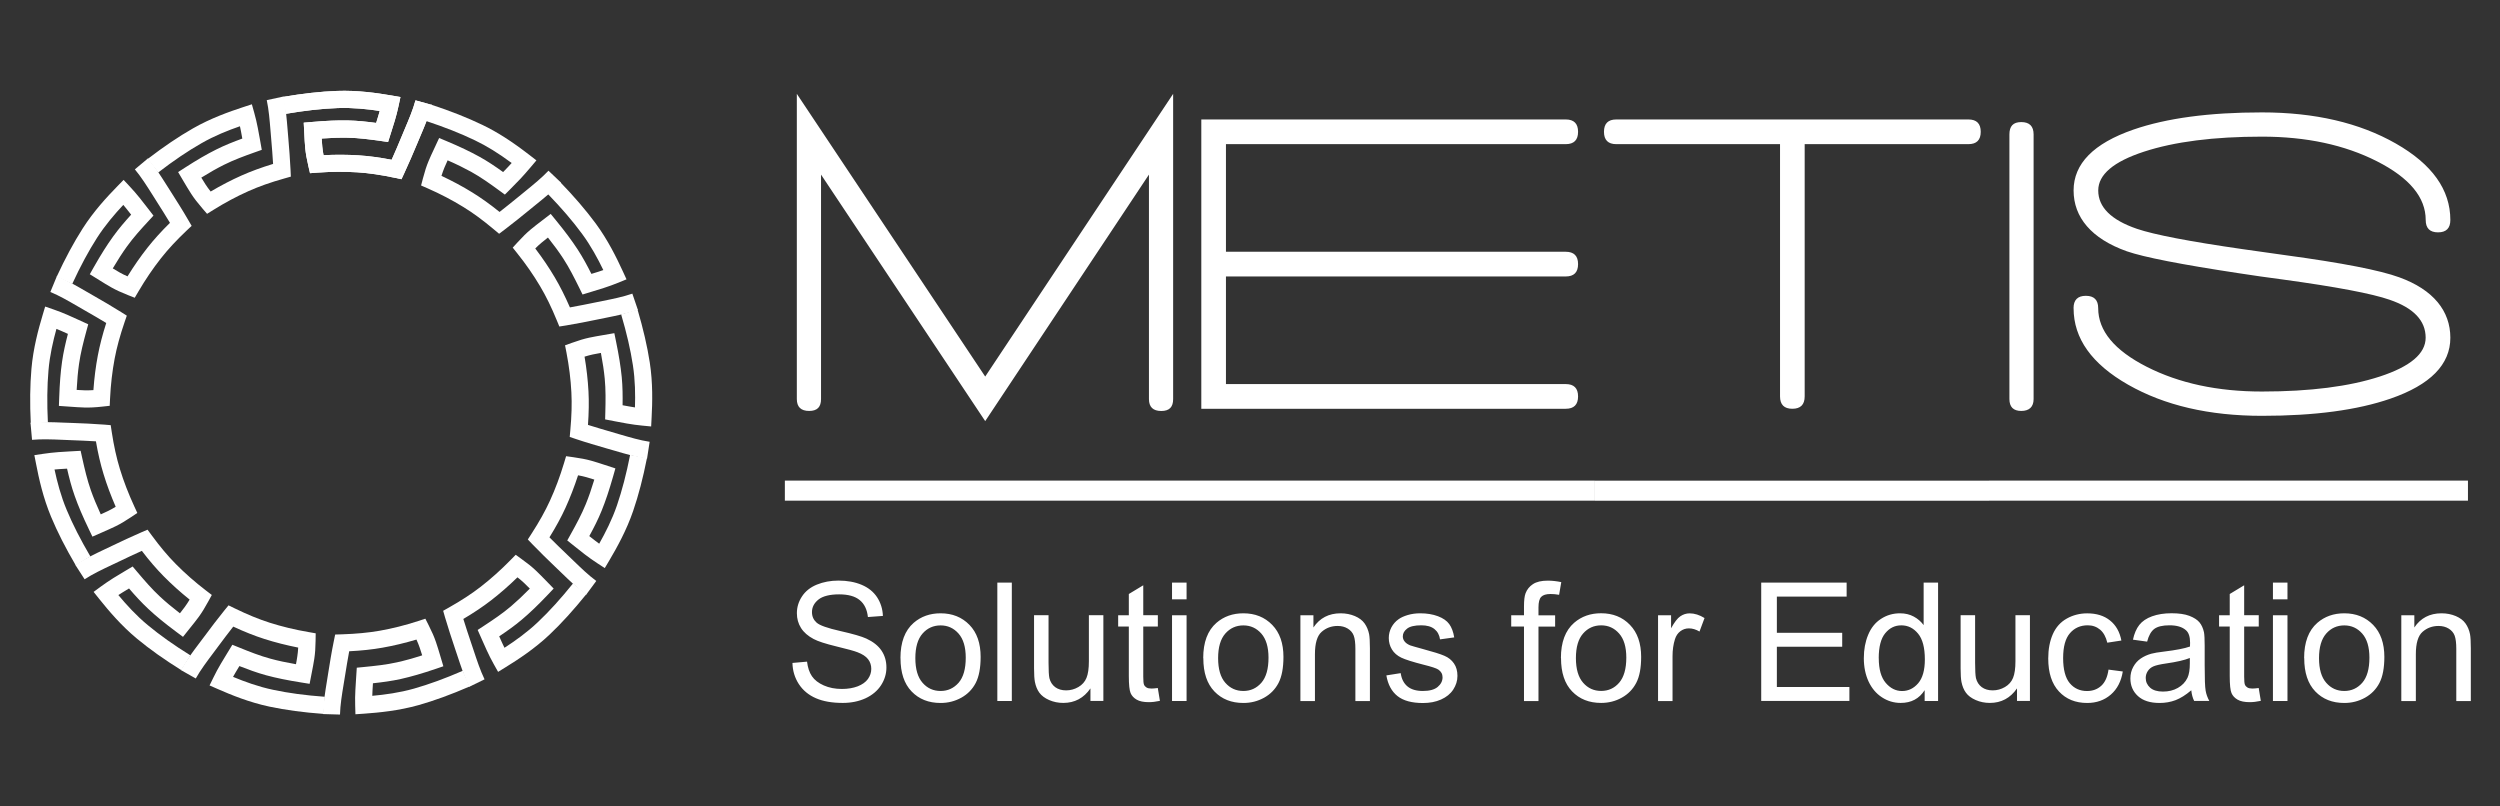 <svg width="372" height="120" viewBox="0 0 372 120" fill="none" xmlns="http://www.w3.org/2000/svg">
<rect x="0" y="0" width="372" height="120" fill="#333333" stroke="none"/>
<g clip-path="url(#clip0_14_84)">
<path d="M59.722 26.663L58.734 26.453C56.676 26.017 54.849 25.747 53.165 25.642C51.264 25.523 49.266 25.538 47.215 25.688L46.13 25.77L45.883 24.705C45.636 23.648 45.493 22.823 45.418 22.035C45.351 21.337 45.314 20.633 45.284 19.935L45.194 18.255L46.421 18.15C48.555 17.962 50.209 17.895 51.781 17.925C53.203 17.955 54.58 18.105 55.972 18.293C56.084 17.933 56.197 17.58 56.301 17.22C56.369 16.98 56.436 16.747 56.504 16.508C54.662 16.23 52.484 15.998 50.246 16.08C47.911 16.163 45.389 16.448 42.537 16.935L42.103 14.422C45.074 13.912 47.709 13.62 50.156 13.53C53.203 13.418 56.099 13.838 58.278 14.213L59.587 14.438L59.31 15.735C59.153 16.477 58.959 17.227 58.742 17.955C58.577 18.503 58.405 19.05 58.233 19.59L57.746 21.128L56.676 20.977C55.007 20.738 53.375 20.52 51.728 20.49C50.561 20.468 49.333 20.505 47.866 20.61C47.889 21.015 47.918 21.42 47.956 21.817C47.993 22.215 48.053 22.628 48.143 23.093C49.924 23.003 51.668 23.01 53.337 23.115C54.872 23.212 56.496 23.43 58.278 23.775C58.786 22.65 59.266 21.51 59.73 20.392L60.216 19.23C60.845 17.745 61.444 16.335 61.825 14.932L64.28 15.615C63.846 17.183 63.195 18.735 62.559 20.227L62.072 21.383C61.466 22.815 60.845 24.3 60.156 25.77L59.73 26.685L59.722 26.663Z" fill="white"/>
<path d="M59.722 26.663L58.734 26.453C56.676 26.017 54.849 25.747 53.165 25.642C51.264 25.523 49.266 25.538 47.215 25.688L46.13 25.77L45.883 24.705C45.636 23.648 45.493 22.823 45.418 22.035C45.351 21.337 45.314 20.633 45.284 19.935L45.194 18.255L46.421 18.15C48.555 17.962 50.209 17.895 51.781 17.925C53.203 17.955 54.58 18.105 55.972 18.293C56.084 17.933 56.197 17.58 56.301 17.22C56.369 16.98 56.436 16.747 56.504 16.508C54.662 16.23 52.484 15.998 50.246 16.08C47.911 16.163 45.389 16.448 42.537 16.935L42.103 14.422C45.074 13.912 47.709 13.62 50.156 13.53C53.203 13.418 56.099 13.838 58.278 14.213L59.587 14.438L59.31 15.735C59.153 16.477 58.959 17.227 58.742 17.955C58.577 18.503 58.405 19.05 58.233 19.59L57.746 21.128L56.676 20.977C55.007 20.738 53.375 20.52 51.728 20.49C50.561 20.468 49.333 20.505 47.866 20.61C47.889 21.015 47.918 21.42 47.956 21.817C47.993 22.215 48.053 22.628 48.143 23.093C49.924 23.003 51.668 23.01 53.337 23.115C54.872 23.212 56.496 23.43 58.278 23.775C58.786 22.65 59.266 21.51 59.73 20.392L60.216 19.23C60.845 17.745 61.444 16.335 61.825 14.932L64.28 15.615C63.846 17.183 63.195 18.735 62.559 20.227L62.072 21.383C61.466 22.815 60.845 24.3 60.156 25.77L59.73 26.685L59.722 26.663Z" fill="white"/>
<path d="M30.815 31.823L30.104 30.997C29.393 30.172 28.884 29.512 28.458 28.852C28.076 28.267 27.717 27.66 27.357 27.052L26.504 25.605L27.537 24.938C29.341 23.775 30.778 22.942 32.178 22.245C33.45 21.608 34.745 21.098 36.055 20.617C35.987 20.25 35.92 19.883 35.853 19.515C35.808 19.275 35.755 19.027 35.703 18.788C33.944 19.395 31.908 20.205 29.962 21.323C27.941 22.477 25.83 23.902 23.533 25.672L21.983 23.648C24.378 21.81 26.579 20.325 28.705 19.11C31.354 17.595 34.109 16.62 36.212 15.93L37.477 15.518L37.836 16.8C38.038 17.527 38.218 18.277 38.36 19.027C38.472 19.598 38.57 20.16 38.675 20.73L38.952 22.297L37.934 22.657C36.347 23.22 34.797 23.79 33.323 24.525C32.275 25.05 31.212 25.65 29.955 26.43C30.164 26.775 30.374 27.12 30.591 27.457C30.808 27.788 31.047 28.125 31.347 28.5C32.881 27.593 34.423 26.79 35.958 26.108C37.357 25.485 38.899 24.922 40.636 24.39C40.561 23.152 40.463 21.922 40.359 20.723L40.254 19.455C40.119 17.85 39.999 16.328 39.693 14.902L42.178 14.363C42.522 15.953 42.657 17.625 42.791 19.245L42.896 20.505C43.023 22.05 43.158 23.655 43.233 25.275L43.278 26.28L42.305 26.558C40.246 27.135 38.562 27.735 36.99 28.433C35.254 29.205 33.487 30.15 31.744 31.238L30.815 31.815V31.823Z" fill="white"/>
<path d="M20.06 44.31L19.049 43.913C18.039 43.515 17.283 43.163 16.594 42.78C15.98 42.435 15.382 42.068 14.79 41.693L13.361 40.807L13.967 39.735C15.03 37.867 15.913 36.465 16.834 35.19C17.664 34.035 18.578 32.977 19.513 31.942C19.281 31.65 19.057 31.35 18.817 31.058C18.66 30.863 18.503 30.675 18.346 30.488C17.073 31.845 15.643 33.51 14.431 35.4C13.173 37.365 11.968 39.608 10.748 42.248L8.435 41.175C9.708 38.43 10.965 36.097 12.283 34.028C13.922 31.455 15.913 29.302 17.462 27.72L18.39 26.767L19.296 27.735C19.813 28.29 20.322 28.867 20.793 29.46C21.152 29.91 21.504 30.36 21.856 30.817L22.837 32.085L22.103 32.88C20.958 34.117 19.85 35.34 18.884 36.682C18.203 37.627 17.537 38.663 16.781 39.938C17.125 40.148 17.47 40.358 17.822 40.553C18.166 40.748 18.54 40.935 18.974 41.123C19.91 39.608 20.905 38.175 21.946 36.855C22.896 35.648 23.997 34.432 25.291 33.157C24.655 32.093 23.982 31.043 23.338 30.023L22.672 28.965C21.811 27.6 20.995 26.317 20.067 25.2L22.021 23.565C23.061 24.81 23.959 26.227 24.828 27.6L25.494 28.65C26.332 29.97 27.2 31.328 28.009 32.737L28.517 33.608L27.784 34.297C26.235 35.767 25.015 37.08 23.952 38.43C22.769 39.93 21.646 41.587 20.606 43.358L20.052 44.303L20.06 44.31Z" fill="white"/>
<path d="M4.581 63C4.431 59.985 4.468 57.33 4.678 54.885C4.94 51.847 5.704 49.013 6.34 46.89L6.721 45.615L7.979 46.05C8.697 46.297 9.409 46.575 10.105 46.883C10.629 47.115 11.152 47.347 11.669 47.587L13.129 48.255L12.844 49.297C12.402 50.925 11.991 52.53 11.759 54.157C11.594 55.32 11.482 56.542 11.407 58.02C11.811 58.05 12.215 58.065 12.612 58.08C13.009 58.087 13.428 58.08 13.899 58.05C14.027 56.265 14.244 54.54 14.558 52.89C14.843 51.383 15.254 49.792 15.808 48.06C14.745 47.415 13.667 46.792 12.62 46.193L11.557 45.578C10.157 44.767 8.84 44.002 7.492 43.447L8.465 41.093C9.97 41.715 11.422 42.555 12.829 43.373L13.884 43.98C15.239 44.76 16.639 45.562 18.016 46.432L18.869 46.972L18.54 47.925C17.859 49.92 17.372 51.705 17.058 53.37C16.706 55.245 16.474 57.24 16.377 59.295L16.325 60.383L15.239 60.502C14.161 60.623 13.331 60.66 12.545 60.638C11.849 60.615 11.145 60.57 10.449 60.517L8.765 60.398L8.81 59.167C8.885 57.023 9.012 55.365 9.236 53.805C9.438 52.395 9.753 51.038 10.105 49.68C9.768 49.523 9.424 49.373 9.079 49.222C8.855 49.125 8.623 49.028 8.398 48.938C7.904 50.73 7.403 52.875 7.215 55.11C7.013 57.443 6.983 59.985 7.126 62.888L4.581 63.015V63Z" fill="white"/>
<path d="M11.273 84.127C9.746 81.525 8.541 79.155 7.597 76.89C6.422 74.07 5.786 71.213 5.367 69.03L5.112 67.725L6.422 67.53C7.171 67.418 7.934 67.335 8.69 67.275C9.252 67.237 9.813 67.207 10.374 67.17L11.999 67.08L12.231 68.138C12.597 69.787 12.972 71.392 13.518 72.953C13.907 74.055 14.379 75.188 14.992 76.537C15.359 76.373 15.726 76.207 16.093 76.028C16.452 75.855 16.811 75.653 17.215 75.405C16.505 73.77 15.891 72.135 15.404 70.53C14.955 69.06 14.581 67.463 14.274 65.67C13.039 65.595 11.804 65.543 10.599 65.498L9.341 65.445C7.732 65.377 6.213 65.317 4.768 65.445L4.536 62.903C6.153 62.752 7.822 62.82 9.446 62.888L10.696 62.932C12.253 62.992 13.855 63.053 15.472 63.18L16.474 63.263L16.624 64.26C16.946 66.375 17.335 68.123 17.837 69.772C18.391 71.595 19.117 73.47 19.977 75.338L20.434 76.328L19.528 76.935C18.63 77.535 17.912 77.963 17.201 78.308C16.572 78.615 15.936 78.892 15.292 79.177L13.75 79.853L13.219 78.743C12.29 76.808 11.639 75.278 11.115 73.793C10.636 72.45 10.292 71.1 9.978 69.735C9.603 69.757 9.229 69.78 8.855 69.802C8.608 69.817 8.361 69.84 8.114 69.862C8.503 71.685 9.057 73.808 9.925 75.877C10.823 78.037 11.984 80.302 13.451 82.808L11.258 84.097L11.273 84.127Z" fill="white"/>
<path d="M26.991 99.728C24.431 98.13 22.268 96.6 20.381 95.032C18.031 93.082 16.145 90.847 14.76 89.115L13.929 88.073L15 87.285C15.614 86.835 16.25 86.407 16.893 86.002C17.38 85.703 17.874 85.403 18.368 85.11L19.738 84.293L20.434 85.118C21.527 86.407 22.604 87.66 23.809 88.778C24.663 89.573 25.606 90.36 26.773 91.26C27.02 90.945 27.275 90.623 27.507 90.3C27.739 89.978 27.971 89.632 28.218 89.22C26.826 88.103 25.531 86.94 24.356 85.748C23.278 84.653 22.208 83.415 21.107 81.968C19.977 82.47 18.855 83.01 17.769 83.528L16.646 84.06C15.187 84.75 13.81 85.403 12.59 86.198L11.205 84.052C12.567 83.168 14.087 82.448 15.554 81.75L16.676 81.218C18.084 80.543 19.536 79.853 21.025 79.215L21.953 78.817L22.552 79.627C23.817 81.353 24.97 82.725 26.175 83.94C27.515 85.297 29.019 86.618 30.651 87.87L31.519 88.53L30.995 89.49C30.479 90.442 30.037 91.155 29.573 91.793C29.161 92.355 28.72 92.903 28.278 93.45L27.23 94.763L26.242 94.028C24.521 92.745 23.233 91.695 22.088 90.623C21.048 89.655 20.112 88.627 19.199 87.562C18.877 87.757 18.555 87.945 18.241 88.147C18.031 88.275 17.822 88.41 17.612 88.545C18.802 89.978 20.277 91.605 22.006 93.03C23.802 94.522 25.875 95.993 28.338 97.522L26.991 99.69V99.728Z" fill="white"/>
<path d="M48.143 106.23C45.142 106.013 42.514 105.653 40.112 105.15C37.133 104.52 34.423 103.418 32.395 102.525L31.182 101.993L31.766 100.8C32.095 100.118 32.462 99.442 32.851 98.782C33.143 98.287 33.443 97.8 33.742 97.305L34.573 95.94L35.576 96.345C37.14 96.983 38.675 97.59 40.261 98.017C41.384 98.325 42.589 98.58 44.041 98.835C44.116 98.438 44.191 98.04 44.243 97.642C44.303 97.252 44.348 96.832 44.371 96.36C42.627 96.015 40.935 95.588 39.341 95.078C37.881 94.612 36.354 94.005 34.708 93.24C33.944 94.207 33.203 95.198 32.484 96.165L31.729 97.177C30.763 98.468 29.842 99.683 29.131 100.958L26.916 99.705C27.709 98.287 28.72 96.945 29.7 95.647L30.456 94.642C31.384 93.397 32.35 92.108 33.368 90.855L34.004 90.075L34.91 90.517C36.833 91.455 38.487 92.13 40.119 92.655C41.938 93.233 43.884 93.705 45.905 94.05L46.975 94.237L46.96 95.325C46.945 96.412 46.886 97.245 46.766 98.025C46.661 98.715 46.526 99.405 46.392 100.088L46.07 101.753L44.857 101.558C42.739 101.22 41.115 100.89 39.595 100.478C38.225 100.103 36.923 99.623 35.621 99.112C35.426 99.435 35.231 99.75 35.044 100.073C34.917 100.283 34.797 100.5 34.678 100.718C36.392 101.43 38.458 102.188 40.651 102.645C42.933 103.133 45.448 103.47 48.338 103.68L48.15 106.223L48.143 106.23Z" fill="white"/>
<path d="M50.605 106.327L48.061 106.252C48.113 104.632 48.383 102.975 48.644 101.37L48.839 100.147C49.086 98.603 49.34 97.005 49.67 95.407L49.872 94.418L50.882 94.388C52.986 94.32 54.819 94.147 56.489 93.855C58.367 93.525 60.306 93.037 62.26 92.4L63.292 92.062L63.786 93.037C64.273 94.005 64.61 94.77 64.864 95.52C65.089 96.172 65.291 96.847 65.486 97.507L65.972 99.142L64.804 99.54C62.769 100.23 61.182 100.687 59.647 101.032C58.255 101.34 56.885 101.52 55.493 101.67C55.471 102.045 55.448 102.42 55.426 102.795C55.411 103.042 55.403 103.29 55.396 103.538C57.245 103.373 59.423 103.08 61.578 102.472C63.824 101.835 66.212 100.965 68.869 99.81L69.879 102.15C67.11 103.35 64.625 104.258 62.267 104.925C59.333 105.75 56.421 106.035 54.213 106.192L52.888 106.282L52.851 104.955C52.828 104.198 52.836 103.432 52.881 102.667C52.911 102.09 52.948 101.52 52.986 100.942L53.09 99.353L54.168 99.248C55.845 99.082 57.484 98.91 59.093 98.55C60.231 98.295 61.414 97.972 62.821 97.515C62.701 97.125 62.581 96.743 62.447 96.36C62.319 95.985 62.162 95.595 61.968 95.168C60.261 95.677 58.569 96.082 56.915 96.375C55.403 96.645 53.779 96.817 51.96 96.907C51.728 98.13 51.534 99.368 51.339 100.567L51.137 101.798C50.875 103.388 50.628 104.888 50.59 106.343L50.605 106.327Z" fill="white"/>
<path d="M69.819 102.203C69.108 100.74 68.584 99.15 68.075 97.612L67.678 96.427C67.184 94.942 66.676 93.412 66.219 91.853L65.942 90.885L66.818 90.39C68.652 89.355 70.194 88.35 71.533 87.308C73.038 86.138 74.535 84.802 75.972 83.332L76.735 82.552L77.618 83.19C78.502 83.82 79.153 84.345 79.722 84.885C80.231 85.365 80.725 85.868 81.211 86.37L82.386 87.578L81.541 88.47C80.059 90.03 78.861 91.177 77.663 92.19C76.578 93.112 75.44 93.907 74.28 94.688C74.43 95.032 74.587 95.37 74.744 95.715C74.849 95.94 74.954 96.165 75.066 96.39C76.63 95.377 78.419 94.11 80.044 92.565C81.743 90.96 83.449 89.078 85.268 86.812L87.252 88.41C85.358 90.757 83.576 92.722 81.795 94.41C79.58 96.51 77.132 98.115 75.246 99.278L74.116 99.975L73.464 98.812C73.098 98.153 72.746 97.47 72.431 96.772C72.192 96.248 71.96 95.73 71.728 95.205L71.077 93.735L71.982 93.142C73.397 92.213 74.767 91.297 76.017 90.233C76.907 89.475 77.806 88.635 78.838 87.585C78.554 87.3 78.27 87.015 77.978 86.737C77.693 86.468 77.371 86.198 76.997 85.905C75.725 87.15 74.407 88.297 73.083 89.325C71.87 90.263 70.508 91.177 68.944 92.1C69.31 93.293 69.7 94.47 70.089 95.618L70.485 96.802C70.994 98.332 71.473 99.78 72.102 101.085L69.812 102.203H69.819Z" fill="white"/>
<path d="M87.222 88.493C85.919 87.525 84.707 86.362 83.539 85.23L82.633 84.36C81.511 83.28 80.358 82.17 79.235 81L78.539 80.272L79.086 79.425C80.246 77.625 81.121 76.065 81.832 74.505C82.626 72.772 83.329 70.89 83.921 68.925L84.235 67.882L85.313 68.032C86.391 68.183 87.207 68.34 87.963 68.55C88.636 68.737 89.295 68.955 89.961 69.172L91.57 69.698L91.234 70.882C90.642 72.953 90.118 74.528 89.527 75.983C88.996 77.302 88.359 78.54 87.686 79.77C87.978 80.002 88.269 80.235 88.569 80.46C88.763 80.61 88.966 80.76 89.16 80.903C90.073 79.282 91.076 77.325 91.802 75.203C92.558 72.99 93.202 70.53 93.763 67.68L96.263 68.175C95.68 71.138 95.006 73.71 94.213 76.028C93.225 78.915 91.802 81.472 90.672 83.385L89.991 84.532L88.876 83.805C88.24 83.392 87.611 82.942 87.012 82.485C86.563 82.14 86.121 81.787 85.672 81.427L84.407 80.422L84.931 79.478C85.755 78 86.54 76.545 87.162 75.022C87.603 73.942 88.008 72.78 88.434 71.362C88.052 71.243 87.663 71.123 87.274 71.01C86.892 70.905 86.488 70.808 86.017 70.725C85.463 72.42 84.834 74.047 84.138 75.578C83.502 76.972 82.716 78.412 81.758 79.957C82.626 80.835 83.517 81.69 84.385 82.522L85.298 83.4C86.458 84.517 87.551 85.582 88.726 86.445L87.214 88.5L87.222 88.493Z" fill="white"/>
<path d="M96.278 68.257C94.669 68.01 93.06 67.537 91.503 67.08L90.305 66.735C88.816 66.3 87.267 65.858 85.732 65.34L84.774 65.017L84.864 64.013C85.058 61.913 85.111 60.068 85.021 58.373C84.924 56.468 84.677 54.472 84.288 52.455L84.078 51.383L85.103 51.015C86.121 50.648 86.922 50.407 87.693 50.242C88.382 50.093 89.078 49.98 89.766 49.86L91.413 49.575L91.66 50.782C92.094 52.89 92.356 54.525 92.513 56.093C92.648 57.51 92.663 58.905 92.641 60.3C93.007 60.367 93.374 60.435 93.749 60.502C93.988 60.547 94.235 60.585 94.482 60.623C94.542 58.763 94.519 56.557 94.175 54.345C93.823 52.035 93.247 49.553 92.424 46.77L94.864 46.05C95.717 48.945 96.316 51.532 96.69 53.962C97.154 56.977 97.079 59.91 96.96 62.13L96.892 63.458L95.567 63.33C94.811 63.255 94.055 63.157 93.307 63.023C92.753 62.925 92.199 62.82 91.645 62.715L90.043 62.407L90.073 61.328C90.118 59.64 90.141 57.983 89.984 56.347C89.871 55.185 89.692 53.97 89.415 52.515C89.018 52.583 88.621 52.657 88.225 52.74C87.835 52.822 87.439 52.928 86.982 53.07C87.281 54.833 87.476 56.565 87.566 58.237C87.648 59.775 87.618 61.417 87.491 63.225C88.666 63.6 89.856 63.945 91.016 64.282L92.214 64.635C93.763 65.085 95.223 65.52 96.668 65.737L96.278 68.257Z" fill="white"/>
<path d="M83.232 48.593L82.85 47.663C82.05 45.712 81.241 44.055 80.373 42.6C79.4 40.958 78.262 39.307 76.975 37.703L76.294 36.847L77.027 36.045C77.761 35.242 78.359 34.657 78.958 34.155C79.49 33.712 80.044 33.285 80.597 32.865L81.945 31.83L82.723 32.782C84.085 34.447 85.073 35.775 85.934 37.087C86.713 38.28 87.371 39.502 88 40.755C88.359 40.642 88.719 40.538 89.07 40.425C89.302 40.35 89.542 40.267 89.774 40.185C88.966 38.513 87.925 36.57 86.593 34.77C85.208 32.888 83.554 30.96 81.533 28.875L83.359 27.098C85.455 29.265 87.184 31.282 88.644 33.255C90.455 35.715 91.743 38.34 92.671 40.358L93.225 41.565L91.997 42.068C91.293 42.352 90.575 42.615 89.849 42.847C89.317 43.02 88.778 43.178 88.247 43.343L86.683 43.822L86.204 42.847C85.455 41.333 84.714 39.855 83.816 38.475C83.18 37.5 82.454 36.502 81.533 35.347C81.211 35.595 80.897 35.843 80.59 36.105C80.283 36.36 79.976 36.638 79.647 36.975C80.725 38.392 81.705 39.84 82.559 41.288C83.344 42.615 84.078 44.078 84.804 45.742C86.024 45.525 87.237 45.278 88.419 45.038L89.647 44.79C91.226 44.475 92.716 44.167 94.093 43.695L94.916 46.11C93.382 46.635 91.735 46.965 90.148 47.288L88.928 47.535C87.401 47.85 85.829 48.165 84.228 48.428L83.232 48.585V48.593Z" fill="white"/>
<path d="M74.258 34.778L73.487 34.133C71.84 32.752 70.396 31.688 68.936 30.795C67.289 29.782 65.515 28.852 63.652 28.035L62.656 27.6L62.933 26.543C63.21 25.492 63.465 24.698 63.771 23.97C64.011 23.392 64.273 22.83 64.542 22.26L65.343 20.535L66.474 21.008C68.405 21.817 69.947 22.552 71.331 23.317C72.581 24.008 73.756 24.802 74.864 25.605C75.118 25.343 75.373 25.087 75.62 24.817C75.785 24.637 75.957 24.457 76.136 24.255C74.138 22.777 72.416 21.72 70.68 20.887C68.532 19.852 66.137 18.907 63.36 17.992L64.153 15.57C67.035 16.515 69.535 17.505 71.78 18.585C73.988 19.642 76.136 21.023 78.764 23.047L79.819 23.865L78.958 24.885C78.397 25.552 77.918 26.085 77.469 26.573C76.952 27.12 76.428 27.652 75.897 28.185L75.126 28.957L74.243 28.312C72.888 27.323 71.548 26.363 70.096 25.56C69.071 24.997 67.948 24.442 66.608 23.858C66.436 24.225 66.271 24.593 66.122 24.96C65.972 25.328 65.83 25.718 65.688 26.168C67.289 26.918 68.831 27.742 70.276 28.635C71.601 29.453 72.903 30.383 74.333 31.538C75.328 30.765 76.301 29.97 77.252 29.198L78.18 28.44C79.43 27.42 80.612 26.46 81.615 25.402L83.464 27.157C82.349 28.335 81.047 29.4 79.782 30.42L78.861 31.17C77.641 32.167 76.376 33.195 75.066 34.185L74.258 34.792V34.778Z" fill="white"/>
<path fill-rule="evenodd" clip-rule="evenodd" d="M146.599 56.032L118.568 13.965V59.377C118.568 60.555 119.182 61.148 120.402 61.148C121.622 61.148 122.169 60.555 122.169 59.377V25.98L146.599 62.663L170.963 25.98V59.385C170.963 60.562 171.577 61.155 172.797 61.155C174.017 61.155 174.563 60.562 174.563 59.385V13.965L146.599 56.032ZM116.787 71.513H176.389V74.498H116.787V71.513ZM232.983 41.138C234.203 41.138 234.817 40.523 234.817 39.3C234.817 38.078 234.203 37.462 232.983 37.462H182.422V21.45H232.983C234.203 21.45 234.817 20.835 234.817 19.613C234.817 18.39 234.203 17.775 232.983 17.775H178.755V60.825H232.983C234.203 60.825 234.817 60.21 234.817 58.987C234.817 57.765 234.203 57.15 232.983 57.15H182.422V41.138H232.983ZM176.389 71.513V74.498H237.302V71.513H176.389ZM292.899 17.775H240.505C239.285 17.775 238.671 18.39 238.671 19.613C238.671 20.835 239.285 21.45 240.505 21.45H264.868V58.987C264.868 60.21 265.482 60.825 266.702 60.825C267.922 60.825 268.536 60.21 268.536 58.987V21.45H292.899C294.12 21.45 294.733 20.835 294.733 19.613C294.733 18.39 294.12 17.775 292.899 17.775ZM237.294 71.52H295.976V74.505H237.294V71.52ZM299 20.003V59.377C299 60.555 299.591 61.148 300.766 61.148C301.941 61.148 302.6 60.555 302.6 59.377V20.003C302.6 18.78 301.986 18.165 300.766 18.165C299.546 18.165 299 18.78 299 20.003ZM295.976 71.513V74.498H305.736V71.513H295.976ZM308.55 45.862C308.55 50.37 311.26 54.165 316.672 57.248C322.083 60.33 328.722 61.875 336.581 61.875C344.441 61.875 350.773 61.02 355.705 59.318C361.641 57.263 364.612 54.24 364.612 50.258C364.612 46.275 362.083 43.102 357.015 41.265C354.134 40.215 348.52 39.12 340.182 37.987L333.7 37.072C325.796 35.932 320.556 34.928 317.981 34.05C314.142 32.737 312.218 30.832 312.218 28.343C312.218 25.98 314.486 24.052 319.029 22.567C323.573 21.082 329.418 20.332 336.581 20.332C343.176 20.332 348.887 21.555 353.707 24.008C358.535 26.46 360.945 29.37 360.945 32.737C360.945 33.96 361.559 34.575 362.779 34.575C363.999 34.575 364.612 33.96 364.612 32.737C364.612 28.23 361.903 24.435 356.491 21.352C351.08 18.27 344.441 16.725 336.581 16.725C328.722 16.725 322.39 17.58 317.457 19.282C311.522 21.337 308.55 24.36 308.55 28.343C308.55 32.325 311.193 35.52 316.477 37.395C319.007 38.273 324.598 39.367 333.243 40.672L336.319 41.13L339.658 41.587C347.644 42.682 352.951 43.688 355.571 44.602C359.148 45.825 360.937 47.708 360.937 50.25C360.937 52.612 358.669 54.54 354.126 56.025C349.583 57.51 343.737 58.26 336.574 58.26C329.98 58.26 324.276 57.038 319.448 54.585C314.621 52.133 312.211 49.222 312.211 45.855C312.211 44.633 311.597 44.017 310.377 44.017C309.157 44.017 308.543 44.633 308.543 45.855L308.55 45.862ZM305.736 71.513H367.232V74.498H305.736V71.513Z" fill="white"/>
<path fill-rule="evenodd" clip-rule="evenodd" d="M117.895 98.647L120.088 98.453C120.193 99.338 120.432 100.057 120.814 100.62C121.196 101.182 121.787 101.64 122.58 101.992C123.381 102.345 124.279 102.517 125.275 102.517C126.166 102.517 126.944 102.382 127.625 102.127C128.306 101.857 128.815 101.497 129.145 101.04C129.474 100.575 129.646 100.08 129.646 99.532C129.646 98.985 129.489 98.498 129.167 98.085C128.845 97.672 128.321 97.328 127.588 97.05C127.116 96.862 126.076 96.578 124.459 96.188C122.85 95.797 121.712 95.43 121.068 95.085C120.23 94.642 119.601 94.095 119.19 93.442C118.778 92.79 118.576 92.062 118.576 91.245C118.576 90.36 118.823 89.528 119.332 88.755C119.833 87.983 120.574 87.39 121.54 86.993C122.513 86.595 123.583 86.392 124.766 86.392C126.068 86.392 127.221 86.603 128.217 87.022C129.212 87.442 129.975 88.058 130.514 88.875C131.046 89.692 131.338 90.615 131.375 91.65L129.145 91.815C129.025 90.705 128.621 89.858 127.925 89.295C127.236 88.725 126.218 88.44 124.863 88.44C123.508 88.44 122.431 88.695 121.787 89.213C121.143 89.73 120.821 90.353 120.821 91.08C120.821 91.718 121.053 92.235 121.503 92.64C121.952 93.052 123.119 93.465 125.013 93.892C126.907 94.32 128.202 94.695 128.905 95.017C129.931 95.49 130.687 96.09 131.173 96.817C131.66 97.545 131.899 98.377 131.899 99.323C131.899 100.267 131.63 101.145 131.098 101.97C130.559 102.795 129.788 103.44 128.793 103.905C127.79 104.362 126.66 104.595 125.41 104.595C123.815 104.595 122.483 104.362 121.413 103.897C120.335 103.432 119.489 102.735 118.875 101.805C118.269 100.875 117.94 99.817 117.917 98.64L117.895 98.647ZM133.987 97.927C133.987 95.565 134.646 93.817 135.956 92.677C137.049 91.733 138.381 91.26 139.96 91.26C141.712 91.26 143.141 91.838 144.257 92.985C145.372 94.132 145.918 95.722 145.918 97.748C145.918 99.39 145.671 100.687 145.185 101.625C144.691 102.57 143.98 103.297 143.037 103.822C142.094 104.34 141.076 104.602 139.96 104.602C138.179 104.602 136.742 104.032 135.642 102.885C134.541 101.737 133.995 100.095 133.995 97.935L133.987 97.927ZM136.203 97.927C136.203 99.562 136.562 100.785 137.273 101.595C137.984 102.412 138.882 102.817 139.96 102.817C141.038 102.817 141.921 102.405 142.64 101.595C143.351 100.777 143.703 99.532 143.703 97.86C143.703 96.278 143.344 95.085 142.632 94.275C141.914 93.465 141.031 93.06 139.96 93.06C138.89 93.06 137.984 93.465 137.273 94.275C136.562 95.085 136.203 96.308 136.203 97.935V97.927ZM148.403 104.31V86.692H150.559V104.31H148.403ZM162.258 104.31V102.435C161.262 103.875 159.915 104.595 158.216 104.595C157.468 104.595 156.764 104.452 156.113 104.167C155.462 103.882 154.983 103.515 154.661 103.08C154.339 102.645 154.122 102.105 153.995 101.475C153.912 101.047 153.867 100.372 153.867 99.45V91.545H156.023V98.618C156.023 99.75 156.068 100.507 156.15 100.905C156.292 101.475 156.577 101.917 157.011 102.247C157.453 102.57 157.999 102.727 158.643 102.727C159.286 102.727 159.893 102.562 160.461 102.232C161.03 101.902 161.435 101.445 161.667 100.875C161.906 100.297 162.026 99.465 162.026 98.385V91.545H164.181V104.302H162.25L162.258 104.31ZM172.28 102.375L172.595 104.287C171.988 104.415 171.442 104.482 170.963 104.482C170.177 104.482 169.571 104.362 169.137 104.107C168.71 103.86 168.403 103.537 168.231 103.125C168.059 102.72 167.969 101.872 167.969 100.575V93.233H166.382V91.552H167.969V88.388L170.117 87.09V91.545H172.288V93.225H170.117V100.687C170.117 101.31 170.154 101.7 170.229 101.88C170.304 102.06 170.431 102.195 170.604 102.3C170.776 102.405 171.023 102.457 171.337 102.457C171.577 102.457 171.891 102.427 172.288 102.375H172.28ZM174.398 89.183V86.692H176.562V89.183H174.398ZM174.398 104.31V91.552H176.562V104.31H174.398ZM179.039 97.927C179.039 95.565 179.698 93.817 181.008 92.677C182.1 91.733 183.433 91.26 185.012 91.26C186.763 91.26 188.193 91.838 189.308 92.985C190.424 94.132 190.977 95.722 190.977 97.748C190.977 99.39 190.73 100.687 190.244 101.625C189.75 102.57 189.039 103.297 188.096 103.822C187.153 104.34 186.135 104.602 185.019 104.602C183.238 104.602 181.801 104.032 180.701 102.885C179.6 101.737 179.054 100.095 179.054 97.935L179.039 97.927ZM181.255 97.927C181.255 99.562 181.614 100.785 182.325 101.595C183.036 102.412 183.934 102.817 185.012 102.817C186.09 102.817 186.981 102.405 187.692 101.595C188.403 100.777 188.754 99.532 188.754 97.86C188.754 96.278 188.395 95.085 187.684 94.275C186.966 93.465 186.082 93.06 185.012 93.06C183.942 93.06 183.036 93.465 182.325 94.275C181.614 95.085 181.255 96.308 181.255 97.935V97.927ZM193.5 104.31V91.552H195.438V93.368C196.374 91.965 197.729 91.26 199.488 91.26C200.259 91.26 200.962 91.403 201.606 91.672C202.25 91.95 202.729 92.31 203.051 92.767C203.372 93.218 203.597 93.75 203.724 94.365C203.799 94.77 203.844 95.468 203.844 96.472V104.317H201.681V96.555C201.681 95.677 201.599 95.017 201.434 94.575C201.269 94.14 200.97 93.795 200.543 93.532C200.117 93.27 199.615 93.142 199.039 93.142C198.118 93.142 197.325 93.435 196.659 94.02C195.992 94.605 195.663 95.715 195.663 97.35V104.317H193.507L193.5 104.31ZM206.292 100.5L208.425 100.162C208.545 101.017 208.881 101.677 209.428 102.135C209.974 102.592 210.738 102.817 211.726 102.817C212.714 102.817 213.455 102.615 213.934 102.21C214.413 101.805 214.652 101.325 214.652 100.785C214.652 100.29 214.435 99.915 214.016 99.63C213.724 99.435 212.983 99.195 211.808 98.903C210.229 98.498 209.128 98.153 208.515 97.86C207.908 97.567 207.437 97.162 207.122 96.645C206.808 96.127 206.651 95.558 206.651 94.935C206.651 94.365 206.786 93.84 207.04 93.353C207.302 92.865 207.654 92.46 208.103 92.145C208.44 91.897 208.896 91.688 209.473 91.515C210.056 91.343 210.678 91.26 211.336 91.26C212.332 91.26 213.208 91.41 213.971 91.695C214.727 91.98 215.288 92.37 215.648 92.865C216.007 93.36 216.254 94.02 216.389 94.845L214.278 95.138C214.181 94.485 213.904 93.968 213.44 93.6C212.983 93.233 212.332 93.045 211.494 93.045C210.506 93.045 209.795 93.21 209.375 93.54C208.949 93.87 208.739 94.252 208.739 94.695C208.739 94.98 208.829 95.228 209.009 95.453C209.188 95.685 209.458 95.873 209.832 96.03C210.049 96.105 210.685 96.293 211.741 96.578C213.268 96.99 214.33 97.32 214.929 97.582C215.535 97.838 216.007 98.22 216.351 98.722C216.696 99.218 216.868 99.832 216.868 100.575C216.868 101.317 216.651 101.977 216.239 102.615C215.82 103.252 215.214 103.74 214.42 104.092C213.627 104.445 212.736 104.61 211.733 104.61C210.079 104.61 208.814 104.265 207.946 103.575C207.078 102.885 206.524 101.865 206.292 100.507V100.5ZM226.77 104.31V93.233H224.869V91.552H226.77V90.195C226.77 89.34 226.845 88.695 227.002 88.282C227.212 87.72 227.579 87.263 228.103 86.918C228.627 86.573 229.36 86.4 230.303 86.4C230.909 86.4 231.583 86.468 232.317 86.618L231.995 88.507C231.546 88.425 231.127 88.388 230.722 88.388C230.064 88.388 229.607 88.53 229.338 88.808C229.061 89.085 228.926 89.61 228.926 90.382V91.56H231.403V93.24H228.926V104.317H226.778L226.77 104.31ZM232.279 97.927C232.279 100.087 232.826 101.737 233.926 102.877C235.026 104.025 236.471 104.595 238.245 104.595C239.36 104.595 240.378 104.34 241.321 103.815C242.257 103.297 242.975 102.562 243.469 101.617C243.963 100.68 244.203 99.382 244.203 97.74C244.203 95.715 243.649 94.125 242.534 92.978C241.426 91.823 239.989 91.252 238.237 91.252C236.658 91.252 235.326 91.725 234.233 92.67C232.923 93.81 232.264 95.558 232.264 97.92L232.279 97.927ZM234.495 97.927C234.495 96.293 234.854 95.07 235.565 94.267C236.276 93.457 237.174 93.052 238.252 93.052C239.33 93.052 240.206 93.457 240.924 94.267C241.643 95.078 241.995 96.278 241.995 97.853C241.995 99.525 241.635 100.77 240.932 101.587C240.221 102.405 239.33 102.81 238.252 102.81C237.174 102.81 236.276 102.405 235.565 101.587C234.854 100.777 234.495 99.555 234.495 97.92V97.927ZM246.718 104.31V91.552H248.656V93.487C249.15 92.588 249.607 91.987 250.033 91.703C250.453 91.418 250.917 91.267 251.418 91.267C252.144 91.267 252.885 91.5 253.634 91.965L252.885 93.975C252.361 93.66 251.83 93.502 251.306 93.502C250.834 93.502 250.408 93.645 250.033 93.93C249.659 94.215 249.39 94.612 249.233 95.115C248.993 95.88 248.873 96.72 248.873 97.635V104.317H246.718V104.31ZM262.069 104.31V86.692H274.779V88.77H264.397V94.162H274.12V96.233H264.397V102.225H275.19V104.302H262.069V104.31ZM286.388 104.31V102.697C285.579 103.965 284.397 104.595 282.825 104.595C281.807 104.595 280.879 104.317 280.025 103.755C279.172 103.2 278.513 102.412 278.042 101.407C277.578 100.402 277.338 99.248 277.338 97.942C277.338 96.638 277.548 95.513 277.975 94.478C278.401 93.442 279.037 92.64 279.883 92.093C280.729 91.537 281.68 91.26 282.727 91.26C283.491 91.26 284.18 91.425 284.771 91.748C285.37 92.07 285.856 92.498 286.238 93.015V86.692H288.386V104.31H286.388ZM279.561 97.942C279.561 99.578 279.906 100.8 280.594 101.61C281.283 102.42 282.091 102.825 283.027 102.825C283.962 102.825 284.771 102.435 285.43 101.662C286.088 100.89 286.418 99.713 286.418 98.123C286.418 96.375 286.081 95.093 285.407 94.282C284.733 93.465 283.91 93.052 282.922 93.052C281.934 93.052 281.163 93.45 280.519 94.23C279.876 95.01 279.554 96.255 279.554 97.942H279.561ZM300.13 104.31V102.435C299.134 103.875 297.787 104.595 296.088 104.595C295.34 104.595 294.636 104.452 293.985 104.167C293.334 103.882 292.847 103.515 292.533 103.08C292.211 102.645 291.994 102.105 291.867 101.475C291.784 101.047 291.739 100.372 291.739 99.45V91.545H293.895V98.618C293.895 99.75 293.94 100.507 294.022 100.905C294.164 101.475 294.449 101.917 294.883 102.247C295.325 102.57 295.871 102.727 296.515 102.727C297.158 102.727 297.765 102.562 298.334 102.232C298.902 101.902 299.307 101.445 299.539 100.875C299.778 100.297 299.898 99.465 299.898 98.385V91.545H302.054V104.302H300.122L300.13 104.31ZM313.752 99.638L315.871 99.915C315.639 101.377 315.047 102.525 314.089 103.357C313.139 104.182 311.964 104.602 310.571 104.602C308.835 104.602 307.428 104.032 306.372 102.892C305.309 101.752 304.778 100.117 304.778 97.98C304.778 96.6 305.01 95.392 305.459 94.365C305.916 93.33 306.612 92.558 307.54 92.04C308.468 91.522 309.486 91.267 310.579 91.267C311.964 91.267 313.094 91.62 313.97 92.325C314.853 93.03 315.414 94.02 315.661 95.31L313.565 95.632C313.363 94.778 313.011 94.132 312.502 93.698C311.993 93.27 311.38 93.045 310.661 93.045C309.576 93.045 308.685 93.435 308.012 94.215C307.33 94.995 306.994 96.233 306.994 97.92C306.994 99.608 307.323 100.882 307.982 101.662C308.633 102.435 309.494 102.825 310.549 102.825C311.395 102.825 312.098 102.562 312.667 102.045C313.236 101.527 313.595 100.725 313.745 99.645L313.752 99.638ZM326.035 102.735C325.234 103.417 324.463 103.897 323.73 104.182C322.989 104.46 322.195 104.602 321.35 104.602C319.95 104.602 318.88 104.265 318.124 103.575C317.375 102.892 317.001 102.015 317.001 100.95C317.001 100.32 317.143 99.75 317.428 99.233C317.712 98.715 318.079 98.302 318.543 97.987C319.007 97.672 319.523 97.44 320.1 97.275C320.519 97.162 321.163 97.05 322.016 96.953C323.76 96.743 325.047 96.495 325.87 96.203C325.878 95.91 325.885 95.722 325.885 95.64C325.885 94.755 325.683 94.132 325.272 93.78C324.725 93.285 323.902 93.045 322.817 93.045C321.799 93.045 321.05 93.225 320.564 93.578C320.085 93.938 319.725 94.567 319.493 95.475L317.383 95.183C317.577 94.282 317.892 93.547 318.326 92.993C318.76 92.438 319.404 92.002 320.234 91.703C321.065 91.403 322.031 91.252 323.124 91.252C324.216 91.252 325.092 91.38 325.773 91.635C326.454 91.897 326.948 92.213 327.278 92.603C327.6 92.993 327.817 93.48 327.951 94.073C328.019 94.44 328.056 95.108 328.056 96.067V98.948C328.056 100.965 328.101 102.232 328.198 102.765C328.288 103.297 328.475 103.807 328.745 104.302H326.492C326.267 103.852 326.125 103.327 326.065 102.727L326.035 102.735ZM325.856 97.905C325.07 98.228 323.894 98.498 322.33 98.722C321.439 98.85 320.811 98.993 320.444 99.15C320.077 99.308 319.793 99.54 319.591 99.855C319.389 100.162 319.284 100.5 319.284 100.882C319.284 101.46 319.508 101.94 319.942 102.33C320.377 102.712 321.013 102.907 321.851 102.907C322.689 102.907 323.423 102.727 324.067 102.36C324.71 101.992 325.189 101.497 325.496 100.86C325.728 100.372 325.848 99.653 325.848 98.7V97.905H325.856ZM336.095 102.375L336.409 104.287C335.803 104.415 335.257 104.482 334.778 104.482C333.992 104.482 333.385 104.362 332.951 104.107C332.525 103.86 332.218 103.537 332.046 103.125C331.873 102.72 331.784 101.872 331.784 100.575V93.233H330.197V91.552H331.784V88.388L333.932 87.09V91.545H336.102V93.225H333.932V100.687C333.932 101.31 333.969 101.7 334.044 101.88C334.119 102.06 334.246 102.195 334.418 102.3C334.59 102.405 334.837 102.457 335.152 102.457C335.391 102.457 335.706 102.427 336.102 102.375H336.095ZM338.213 89.183V86.692H340.376V89.183H338.213ZM338.213 104.31V91.552H340.376V104.31H338.213ZM342.854 97.927C342.854 95.565 343.512 93.817 344.822 92.677C345.915 91.733 347.247 91.26 348.827 91.26C350.578 91.26 352.008 91.838 353.123 92.985C354.238 94.132 354.792 95.722 354.792 97.748C354.792 99.39 354.545 100.687 354.059 101.625C353.565 102.57 352.854 103.297 351.911 103.822C350.967 104.34 349.949 104.602 348.834 104.602C347.053 104.602 345.616 104.032 344.515 102.885C343.415 101.737 342.869 100.095 342.869 97.935L342.854 97.927ZM345.069 97.927C345.069 99.562 345.429 100.785 346.14 101.595C346.851 102.412 347.749 102.817 348.827 102.817C349.905 102.817 350.795 102.405 351.506 101.595C352.217 100.777 352.569 99.532 352.569 97.86C352.569 96.278 352.21 95.085 351.499 94.275C350.78 93.465 349.897 93.06 348.827 93.06C347.756 93.06 346.851 93.465 346.14 94.275C345.429 95.085 345.069 96.308 345.069 97.935V97.927ZM357.315 104.31V91.552H359.253V93.368C360.189 91.965 361.544 91.26 363.303 91.26C364.073 91.26 364.777 91.403 365.421 91.672C366.064 91.95 366.544 92.31 366.865 92.767C367.187 93.218 367.412 93.75 367.539 94.365C367.614 94.77 367.659 95.468 367.659 96.472V104.317H365.496V96.555C365.496 95.677 365.413 95.017 365.249 94.575C365.084 94.14 364.785 93.795 364.358 93.532C363.931 93.27 363.43 93.142 362.853 93.142C361.933 93.142 361.139 93.435 360.473 94.02C359.807 94.605 359.478 95.715 359.478 97.35V104.317H357.322L357.315 104.31Z" fill="white"/>
</g>
<defs>
<clipPath id="clip0_14_84">
<rect width="363.183" height="92.828" fill="white" transform="translate(4.491 13.5)"/>
</clipPath>
</defs>
</svg>

